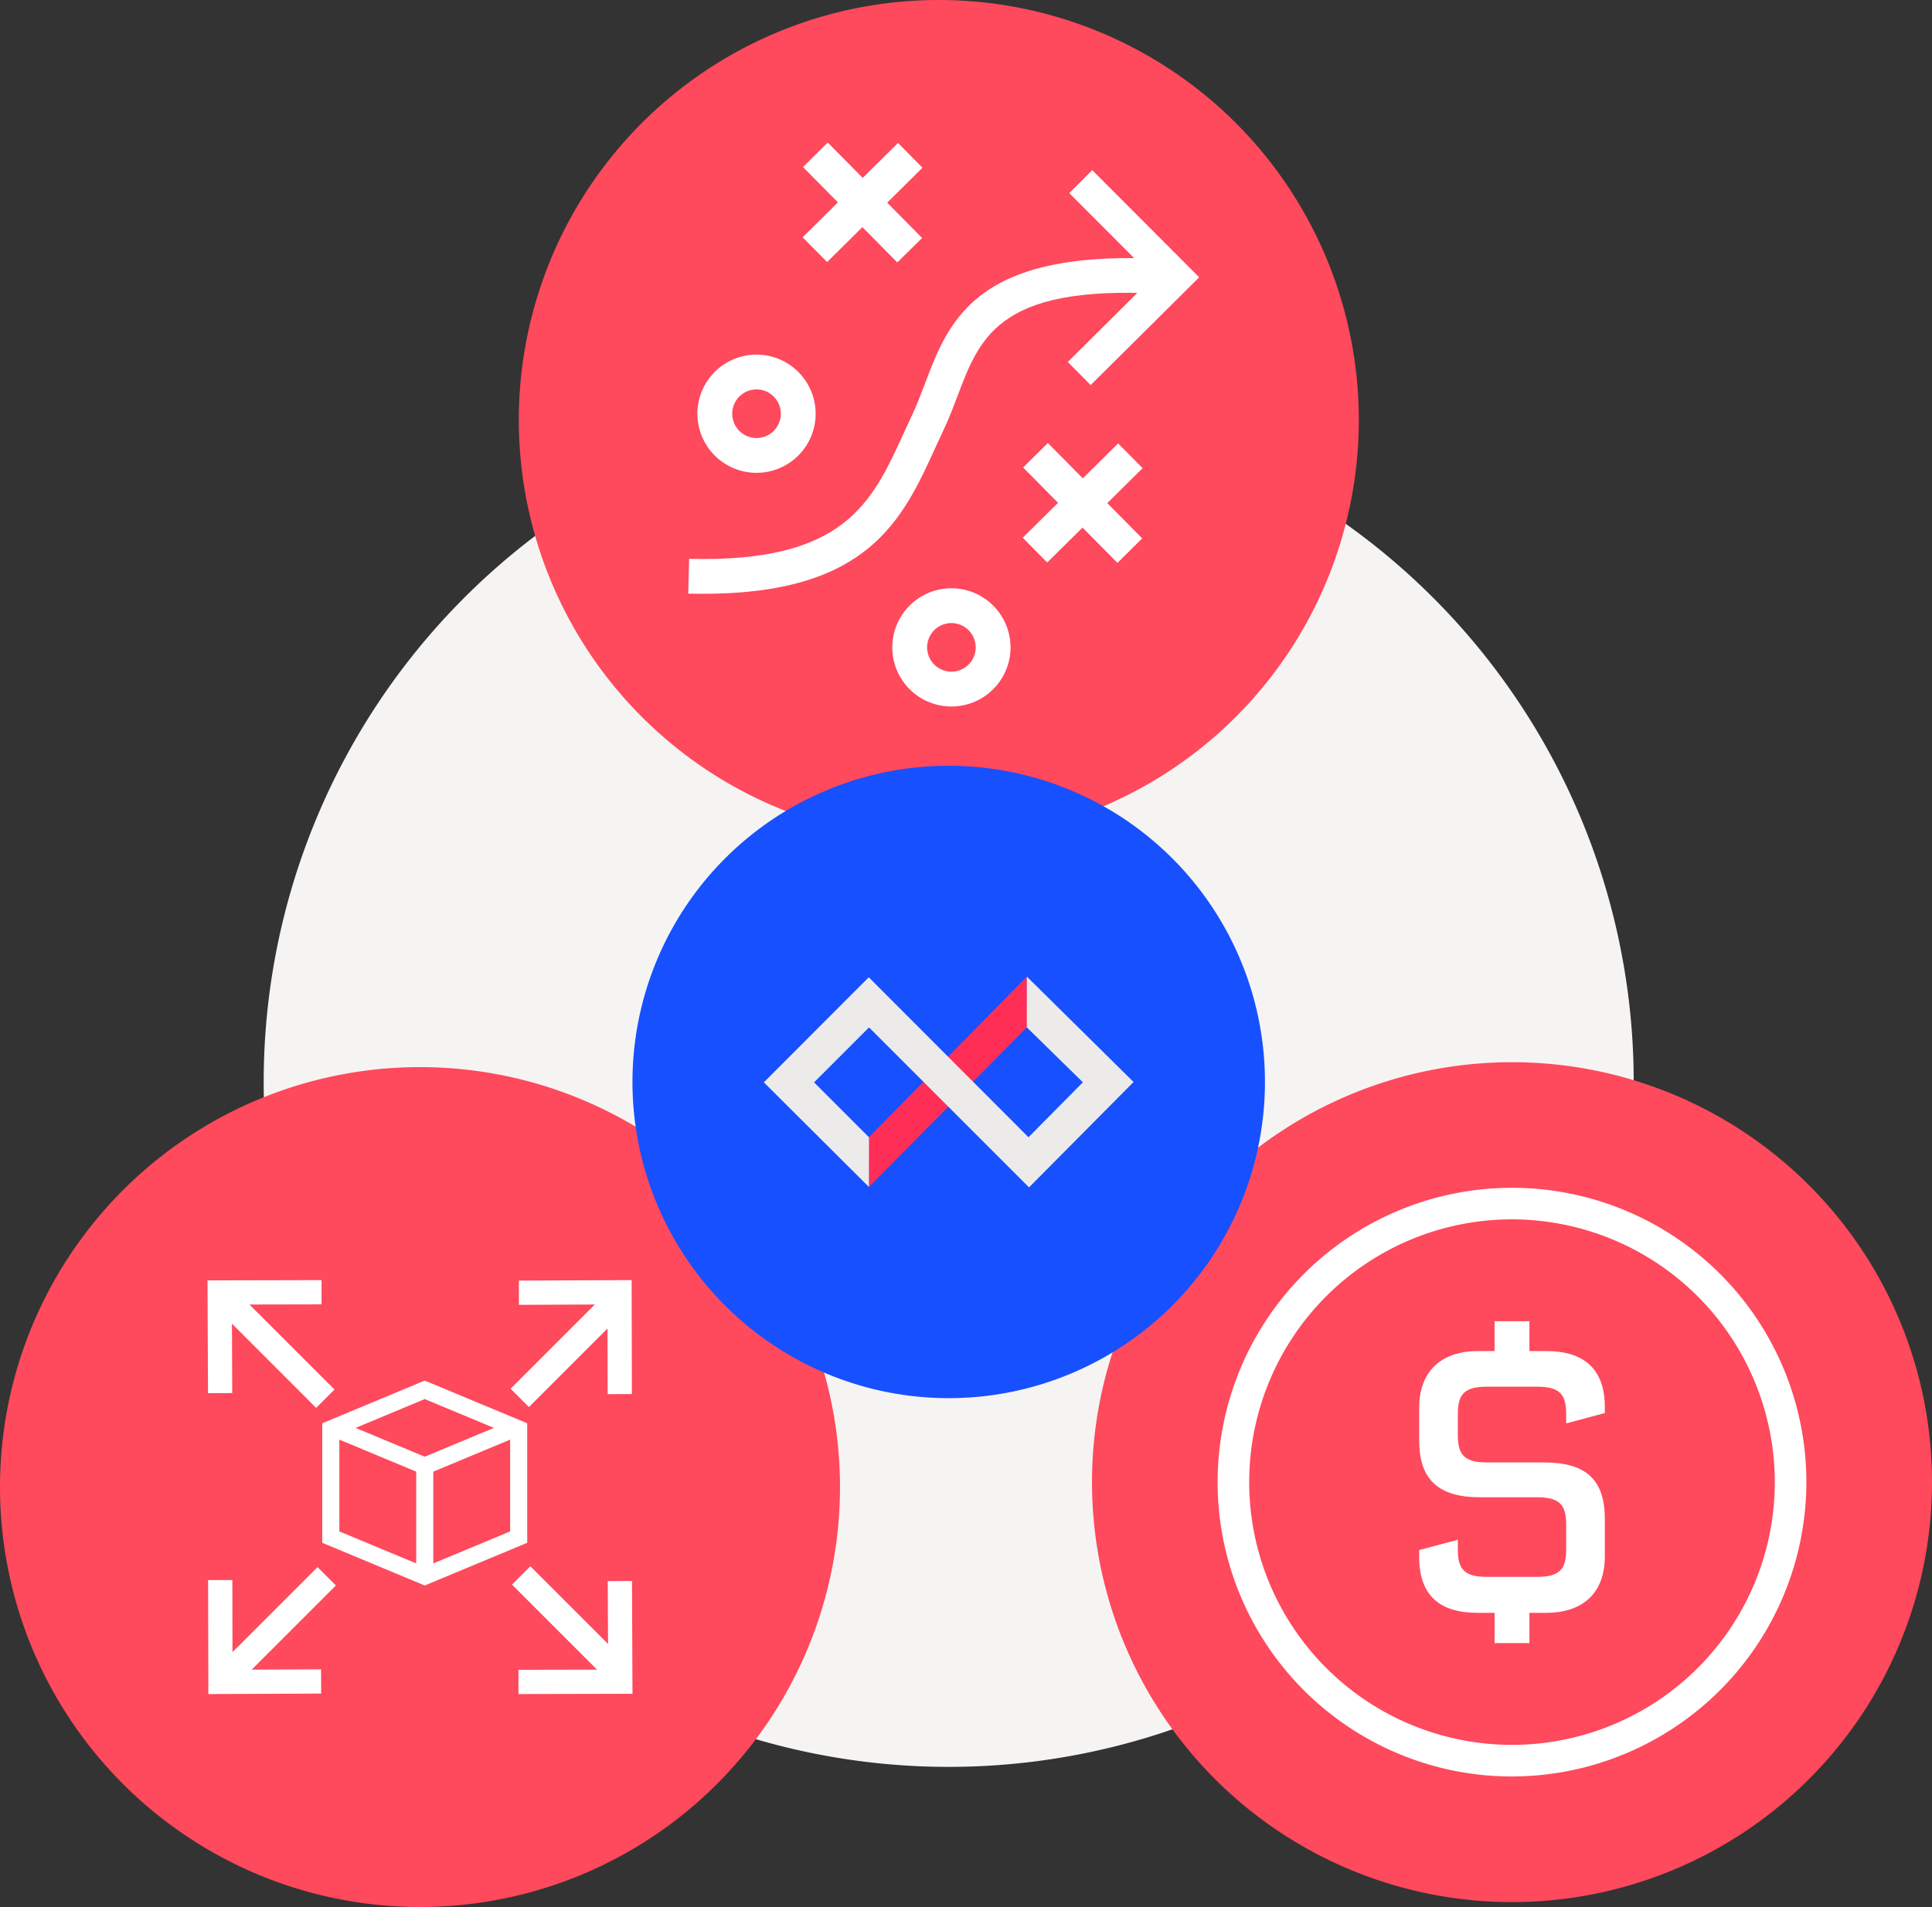 <svg height="346.191" viewBox="0 0 350.676 346.191" width="350.676" xmlns="http://www.w3.org/2000/svg" xmlns:xlink="http://www.w3.org/1999/xlink"><rect x="0" y="0" width="350.676" height="346.191" fill="#333333" stroke="none"/><clipPath id="a"><path d="m0 0h350.676v346.191h-350.676z"/></clipPath><g clip-path="url(#a)"><path d="m120.547 305.87a124.336 124.336 0 1 0 124.335-124.335 124.335 124.335 0 0 0 -124.335 124.335" fill="#f5f4f3" transform="translate(-72.684 -109.456)"/><path d="m0 564.138a76.234 76.234 0 1 0 76.234-76.238 76.234 76.234 0 0 0 -76.234 76.238" fill="#ff495c" transform="translate(0 -294.181)"/><path d="m499.2 561.88a76.234 76.234 0 1 0 76.234-76.234 76.234 76.234 0 0 0 -76.234 76.234" fill="#ff495c" transform="translate(-300.991 -292.819)"/><path d="m237.176 76.234a76.234 76.234 0 1 0 76.234-76.234 76.234 76.234 0 0 0 -76.234 76.234" fill="#ff495c" transform="translate(-143.005)"/><g fill="#fff"><path d="m0 0h24.355v6.32h-24.355z" transform="matrix(.711 -.703 .703 .711 185.635 97.618)"/><path d="m0 0h6.32v24.355h-6.32z" transform="matrix(.711 -.703 .703 .711 185.704 84.866)"/><path d="m0 0h24.355v6.32h-24.355z" transform="matrix(.711 -.703 .703 .711 145.683 43.078)"/><path d="m0 0h6.32v24.355h-6.32z" transform="matrix(.711 -.703 .703 .711 145.752 30.326)"/><path d="m316.752 178.948q-1.048-.006-2.135-.033l.161-6.319c28.2.736 33.18-10.169 38.937-22.771.5-1.107 1.012-2.215 1.535-3.322.873-1.839 1.591-3.739 2.354-5.751 4.463-11.777 9.511-25.125 46.207-22.384l-.473 6.3c-31.982-2.383-35.612 7.209-39.825 18.322-.771 2.039-1.572 4.148-2.55 6.217-.512 1.079-1.007 2.161-1.5 3.24-5.99 13.113-12.184 26.664-42.712 26.5" transform="translate(-189.698 -71.151)"/><path d="m492.289 116.812-4.156-4.185 15.5-15.4-15.233-15.256 4.176-4.167 19.407 19.446z" transform="translate(-294.319 -46.912)"/><path d="m329.606 162.131a10.73 10.73 0 1 0 10.672 10.788 10.742 10.742 0 0 0 -10.672-10.788m-.082 15.139a4.41 4.41 0 1 1 4.434-4.386 4.414 4.414 0 0 1 -4.434 4.386" transform="translate(-192.231 -97.756)"/><path d="m418.7 268.964a10.73 10.73 0 1 0 10.672 10.788 10.742 10.742 0 0 0 -10.672-10.788m-.082 15.139a4.41 4.41 0 1 1 4.434-4.386 4.414 4.414 0 0 1 -4.434 4.386" transform="translate(-245.951 -162.171)"/><path d="m610.058 649.937a53.433 53.433 0 1 1 53.432-53.437 53.493 53.493 0 0 1 -53.432 53.434m0-101.137a47.7 47.7 0 1 0 47.7 47.7 47.758 47.758 0 0 0 -47.7-47.7" transform="translate(-335.615 -327.443)"/><path d="m662.451 657.007h-3.057c-6.738 0-10.63-2.987-10.63-10.143v-1.251l7.018-1.876v1.807c0 3.474 1.112 4.932 5.28 4.932h9.1c4.169 0 5.28-1.458 5.28-4.932v-4.586c0-3.474-1.111-4.934-5.28-4.934h-10.351c-7.643 0-11.048-3.264-11.048-10.352v-5.836c0-7.156 4.517-10.353 10.63-10.353h3.057v-5.419h6.323v5.419h3.057c6.6 0 10.63 3.057 10.63 10.145v1.111l-7.018 1.877v-1.737c0-3.474-1.111-4.932-5.28-4.932h-9.1c-4.168 0-5.28 1.458-5.28 4.932v3.891c0 3.474 1.112 4.934 5.28 4.934h10.353c7.642 0 11.047 3.126 11.047 10.283v6.74c0 7.086-4.447 10.282-10.63 10.282h-3.057v5.491h-6.323z" transform="translate(-391.17 -364.219)"/><path d="m181.43 658.59-13.948 5.81v-16.659l13.949-5.812zm-31-16.661 13.949 5.812v16.659l-13.949-5.812zm28.052-2.131-12.554 5.229-12.55-5.227 12.554-5.233zm-12.554-8.589-18.6 7.749v21.7l18.6 7.749 18.6-7.749v-21.7z" transform="translate(-88.835 -380.586)"/><path d="m0 0h4.71v24.674h-4.71z" transform="matrix(.707 -.707 .707 .707 92.932 287.663)"/><path d="m237.008 743.373-.009-4.4 16.282-.034-.07-16.069 4.4-.019.089 20.475z" transform="translate(-142.898 -435.844)"/><path d="m0 0h24.674v4.71h-24.674z" transform="matrix(.707 -.707 .707 .707 92.677 252.101)"/><path d="m257.711 605.968-4.4.009-.034-16.282-16.069.07-.019-4.4 20.475-.089z" transform="translate(-143.015 -352.893)"/><path d="m0 0h4.71v24.674h-4.71z" transform="matrix(.707 -.707 .707 .707 39.936 238.135)"/><path d="m115.56 585.279.009 4.4-16.282.034.069 16.069-4.4.019-.089-20.475z" transform="translate(-57.202 -352.892)"/><path d="m0 0h24.674v4.71h-24.674z" transform="matrix(.707 -.707 .707 .707 40.19 301.931)"/><path d="m95.131 722.409 4.4-.009.034 16.282 16.069-.07.019 4.4-20.475.089z" transform="translate(-57.359 -435.569)"/></g><path d="m289.129 407.516a57.4 57.4 0 1 1 57.4 57.4 57.4 57.4 0 0 1 -57.4-57.4" fill="#1750ff" transform="translate(-174.33 -211.102)"/><path d="m425.9 455.662-.057-9.159-28.686 29.2.027 8.986z" fill="#ff2e56" transform="translate(-239.466 -269.218)"/><path d="m396.917 446.5v9.218l10.176 9.975-9.875 9.975-28.99-29.041-19.043 19.073 19.075 19 .01-9.025-9.97-9.974 9.977-9.975 29.042 29.042 18.975-19.129z" fill="#ecebea" transform="translate(-210.54 -269.218)"/></g></svg>